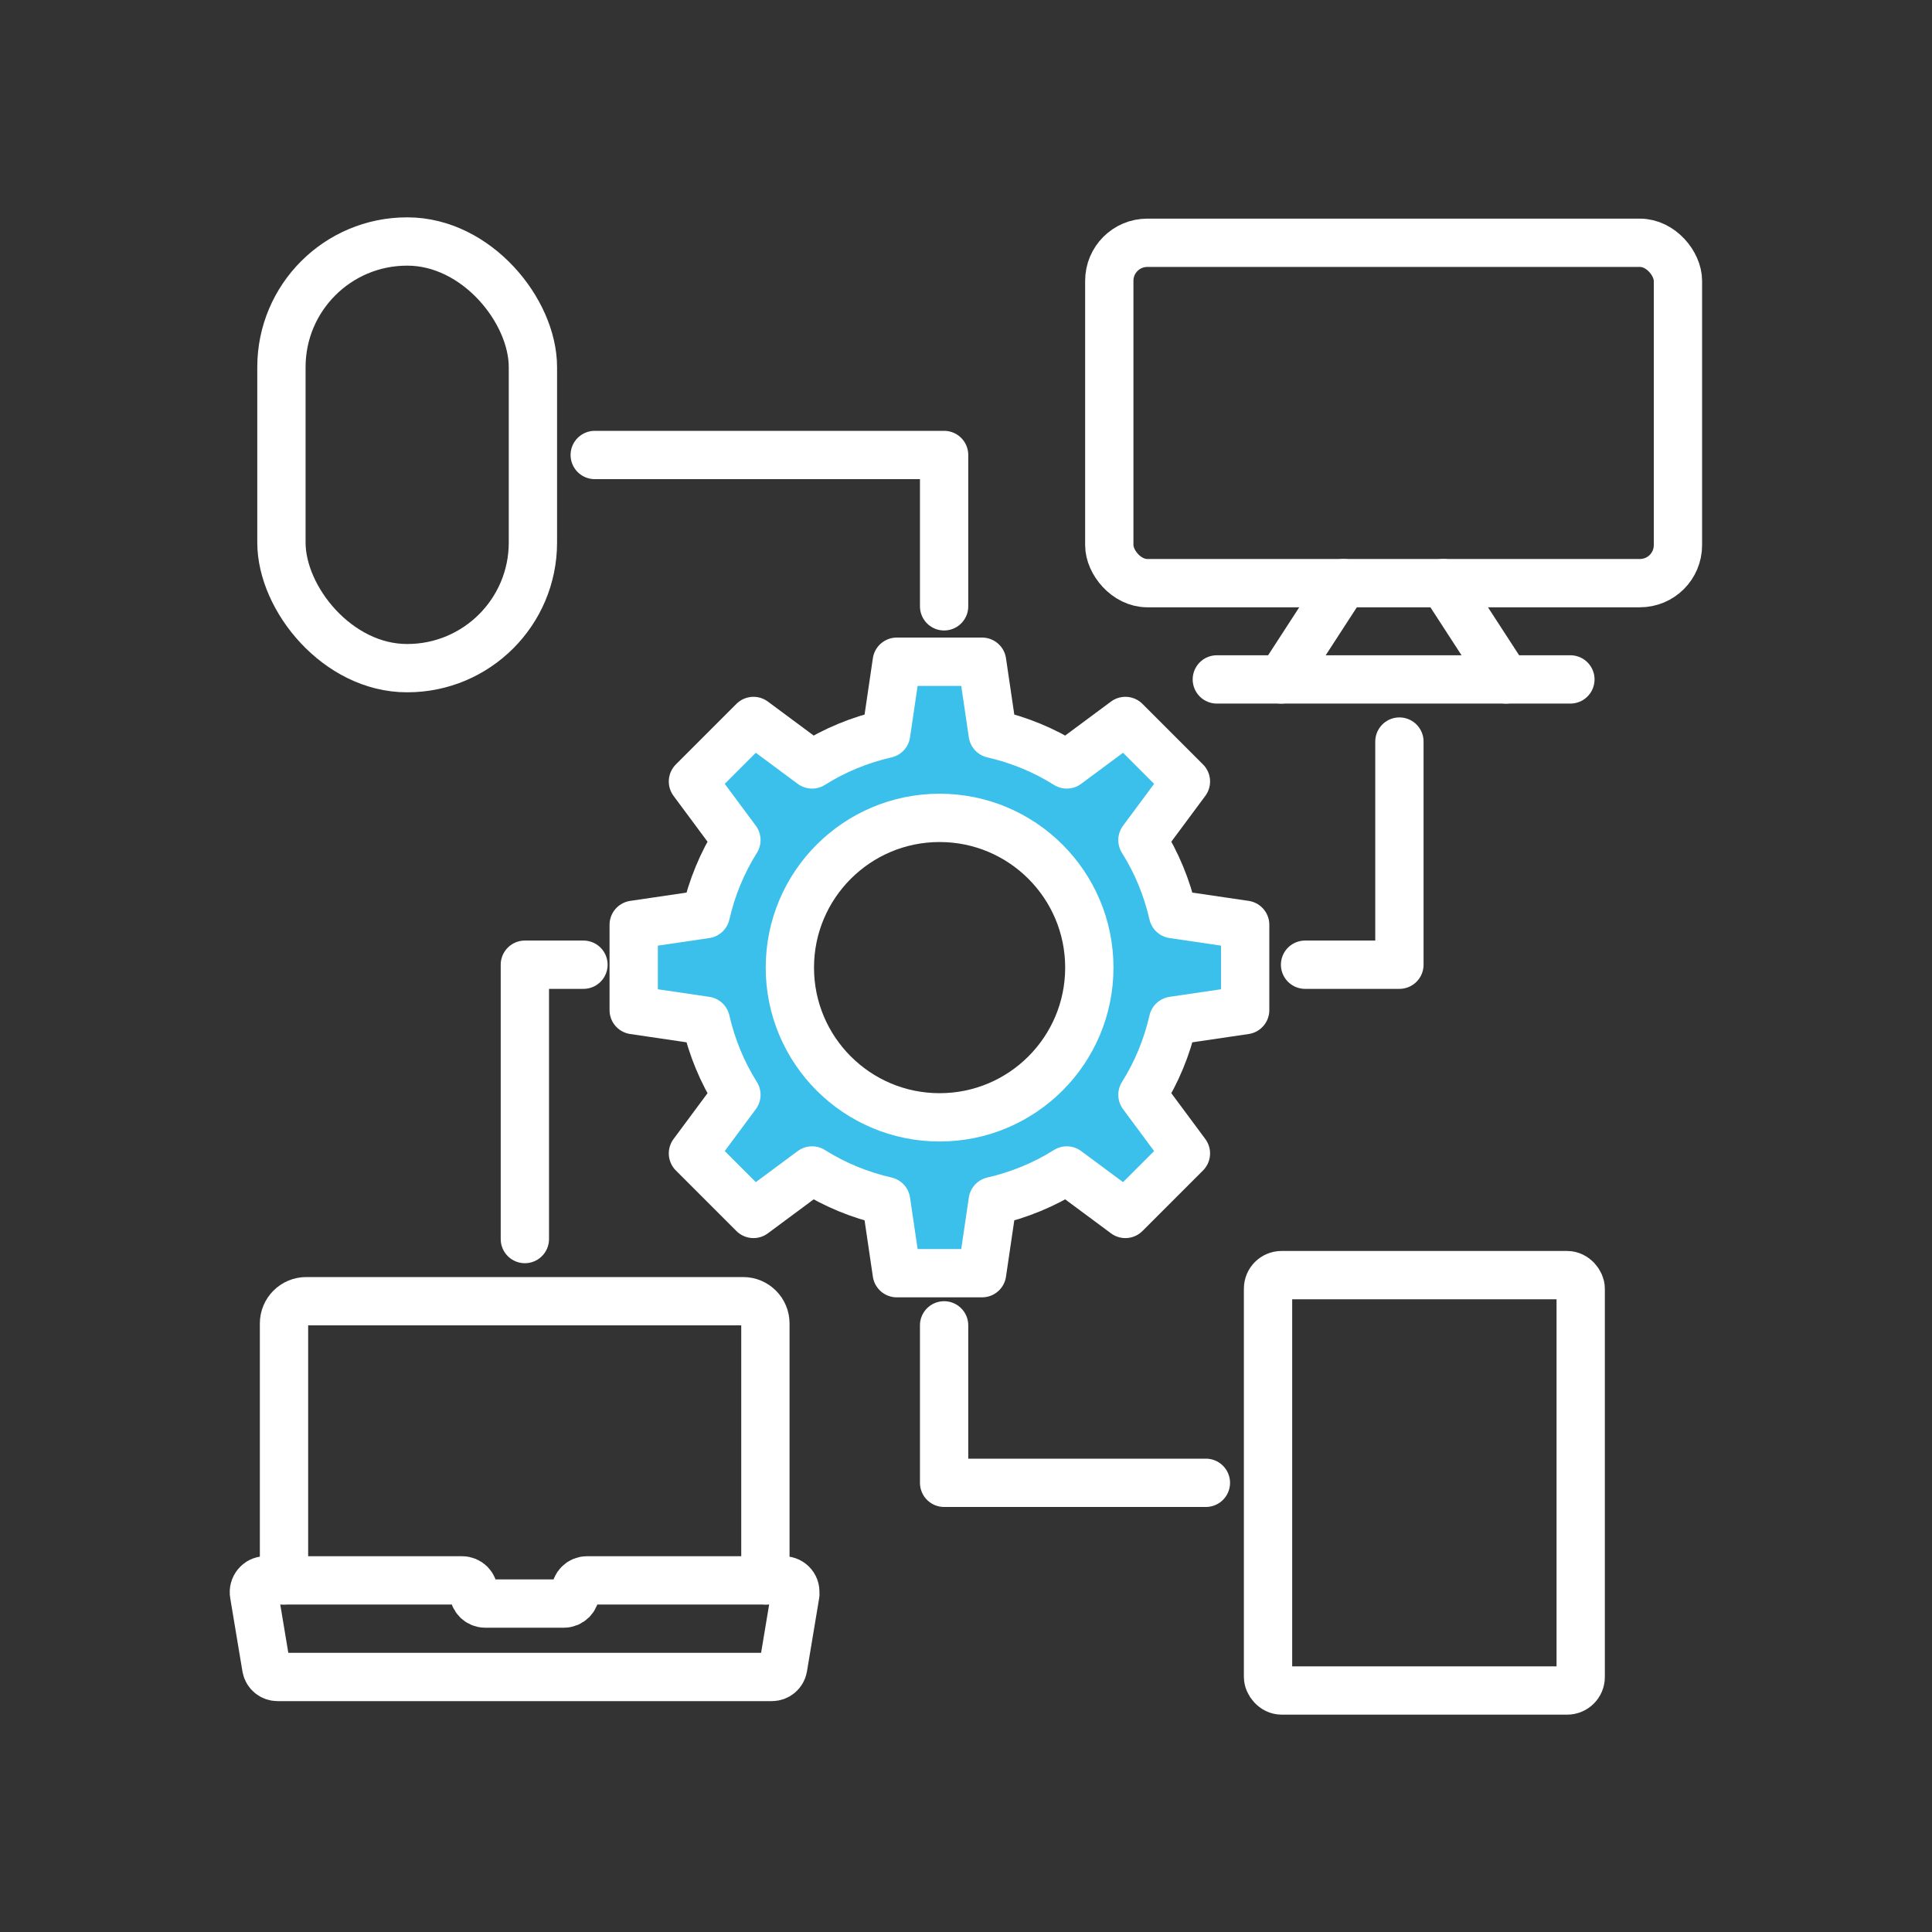 <?xml version="1.0" encoding="UTF-8"?>
<svg id="Layer_1" xmlns="http://www.w3.org/2000/svg" viewBox="0 0 60 60">
  <rect x="0" y="0" width="60" height="60" fill="#333333" stroke="none"/>
  <defs>
    <style>
      .cls-1 {
        fill: #3bc0eb;
      }

      .cls-2 {
        fill: none;
        stroke: #fff;
        stroke-linecap: round;
        stroke-linejoin: round;
        stroke-width: 1.5px;
      }
    </style>
  </defs>
  <path class="cls-1" d="M23.33,22.07l1.96,1.21,2.3-.95.33-2.24h2.65l.33,2.24,2.3.95,1.7-1.26,1.9,1.92-1.25,1.68.95,2.3,2.24.33v2.65l-2.29.51-.85,2.33,1.15,1.75-1.74,1.74-1.65-1.23-2.49,1-.51,2.07h-2.45l-.33-2.24-2.3-.95-1.82,1.35-1.88-1.88,1.35-1.82-.95-2.3-2.24-.33v-2.65l2.24-.33.9-2.21-1.26-2.37,1.7-1.27ZM29.23,25.03c-2.49,0-4.5,2.01-4.5,4.5s2.01,4.5,4.5,4.5,4.5-2.01,4.5-4.5-2.01-4.5-4.5-4.5Z"/>
  <g>
    <g>
      <g>
        <path class="cls-2" d="M8.82,49.08v-7.98c0-.38.31-.69.69-.69h13.57c.38,0,.69.31.69.69v7.98"/>
        <path class="cls-2" d="M24.7,49.51l-.38,2.28c-.03.17-.18.29-.35.29h-15.35c-.17,0-.32-.12-.35-.29l-.38-2.28c-.04-.22.13-.43.35-.43h6.11c.2,0,.36.16.36.36h0c0,.2.16.36.36.36h2.44c.2,0,.36-.16.36-.36h0c0-.2.16-.36.36-.36h6.11c.23,0,.4.21.35.43Z"/>
      </g>
      <g>
        <rect class="cls-2" x="34.45" y="7.54" width="17.66" height="10.57" rx="1.18" ry="1.18"/>
        <g>
          <line class="cls-2" x1="39.79" y1="21.1" x2="41.73" y2="18.11"/>
          <line class="cls-2" x1="44.83" y1="18.11" x2="46.77" y2="21.1"/>
        </g>
        <line class="cls-2" x1="37.79" y1="21.1" x2="48.77" y2="21.1"/>
      </g>
      <rect class="cls-2" x="39.38" y="39.6" width="9.71" height="12.9" rx=".42" ry=".42"/>
      <rect class="cls-2" x="8.74" y="7.5" width="7.81" height="13.25" rx="3.9" ry="3.9"/>
      <polyline class="cls-2" points="40.53 29.96 43.46 29.96 43.46 23.03"/>
      <polyline class="cls-2" points="29.32 18.83 29.32 14.13 18.47 14.13"/>
      <polyline class="cls-2" points="18.12 29.96 16.3 29.96 16.3 38.48"/>
      <polyline class="cls-2" points="29.32 41.16 29.32 46.05 37.45 46.05"/>
    </g>
    <g>
      <path class="cls-2" d="M19.68,28.72v2.65l2.24.33c.19.83.51,1.6.95,2.3l-1.35,1.82,1.88,1.88,1.82-1.35c.7.44,1.47.76,2.3.95l.33,2.24h2.65l.33-2.24c.83-.19,1.6-.51,2.3-.95l1.82,1.35,1.88-1.88-1.35-1.82c.44-.7.76-1.47.95-2.3l2.24-.33v-2.65l-2.24-.33c-.19-.83-.51-1.6-.95-2.3l1.35-1.82-1.88-1.88-1.82,1.35c-.7-.44-1.47-.76-2.3-.95l-.33-2.24h-2.65l-.33,2.24c-.83.19-1.6.51-2.3.95l-1.82-1.35-1.88,1.88,1.35,1.82c-.44.7-.76,1.47-.95,2.3l-2.24.33Z"/>
      <circle class="cls-2" cx="29.18" cy="30.05" r="4.65"/>
    </g>
  </g>
</svg>